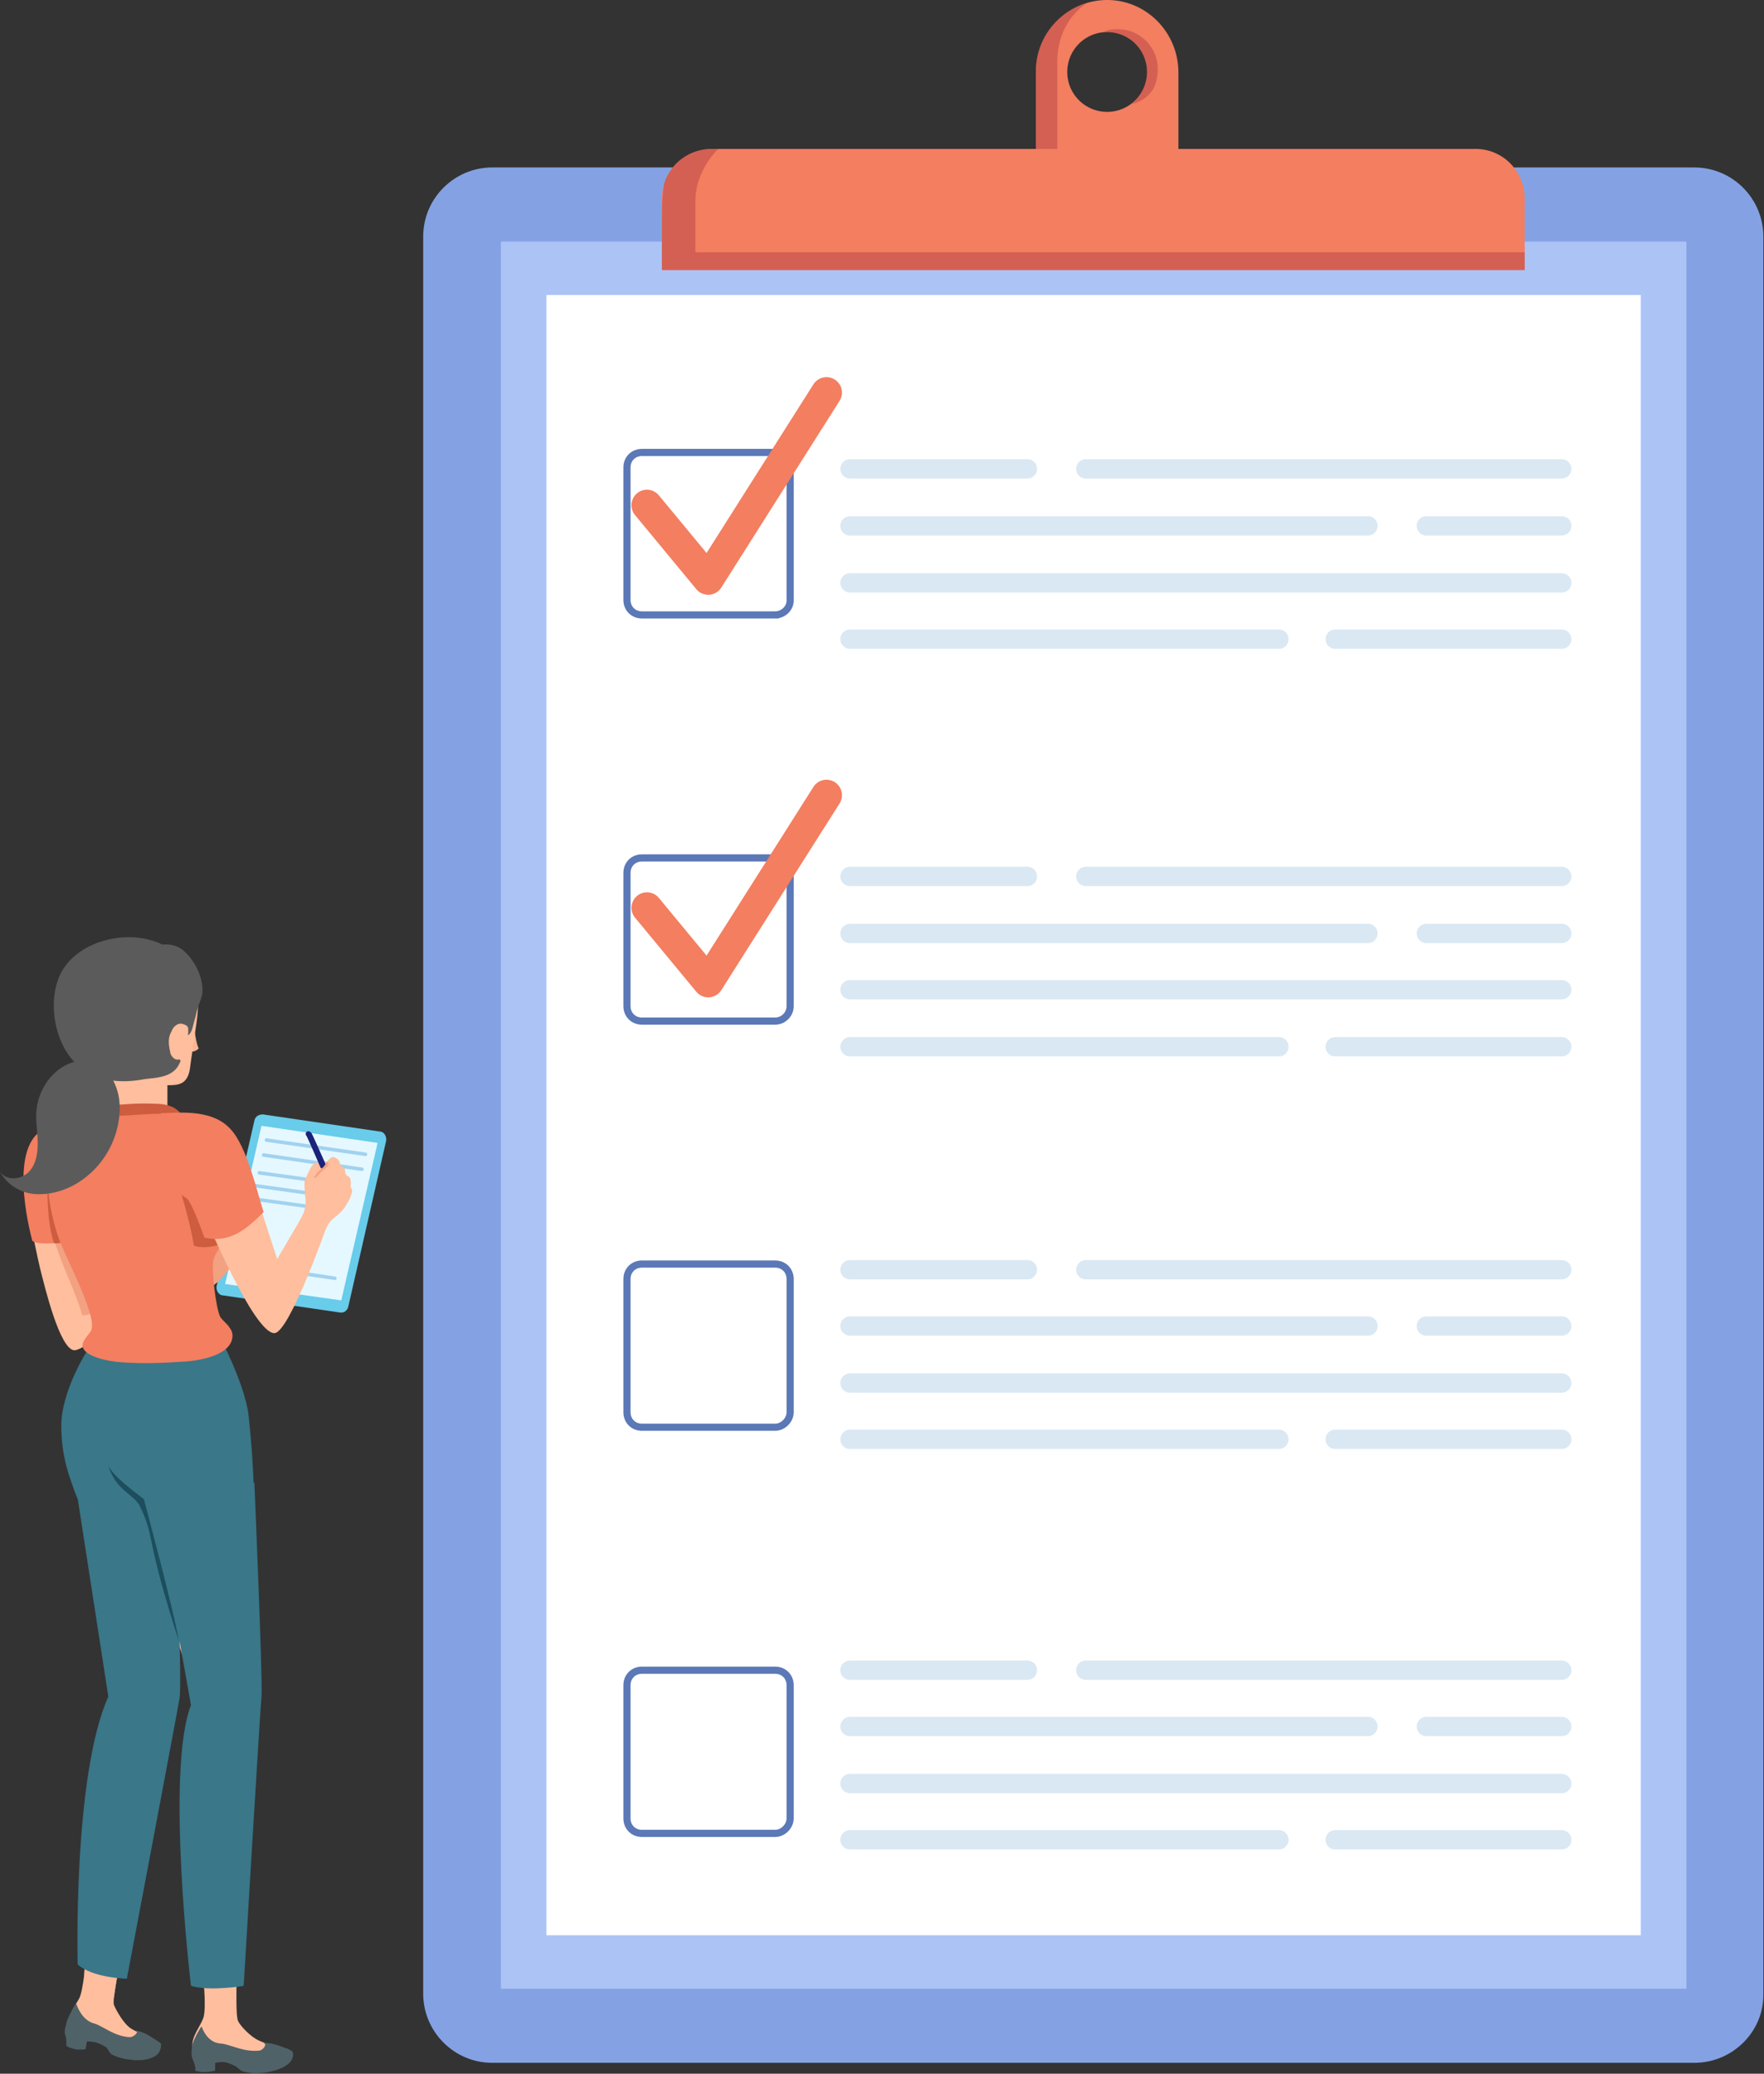<svg width="285" height="335" fill="none" xmlns="http://www.w3.org/2000/svg"><rect width="100%" height="100%" fill="#333333" stroke="none"/><path d="M178.878 0c-6.331 0-11.511 5.18-11.511 11.51v14.735h23.022V11.51C190.274 5.18 185.209 0 178.878 0Zm0 18.072a6.436 6.436 0 0 1-6.446-6.446 6.436 6.436 0 0 1 6.446-6.446 6.436 6.436 0 0 1 6.446 6.446 6.436 6.436 0 0 1-6.446 6.446Z" fill="#F37E60"/><path d="M185.324 11.627a6.436 6.436 0 0 0-6.446-6.447c-.345 0-.691 0-.921.115.921-.345 1.036-.575 2.648-.575a6.436 6.436 0 0 1 6.446 6.446c0 3.223-1.612 4.95-4.144 5.64 1.266-1.266 2.417-3.223 2.417-5.18ZM170.82 24.748V10.015c0-4.029 1.727-7.482 4.835-9.554-4.835 1.381-8.288 5.755-8.288 11.05v14.734h23.022V24.75H170.82Z" fill="#B03D44" opacity=".45"/><path d="M273.729 333.24H79.541c-6.216 0-11.166-5.065-11.166-11.166V38.216c0-6.215 5.065-11.165 11.165-11.165H273.73c6.216 0 11.165 5.065 11.165 11.165v283.858c.115 6.101-4.949 11.166-11.165 11.166Z" fill="#84A2E3"/><path d="M272.463 39.023H80.922V321.27h191.541V39.023Z" fill="#ACC3F6"/><path d="M265.096 47.652H88.289v264.98h176.807V47.652Z" fill="#fff"/><path d="M246.334 32.115v11.51H106.938v-11.51c0-.806.115-1.612.345-2.417 1.036-3.338 4.144-5.64 7.712-5.64h123.166c4.605-.116 8.173 3.568 8.173 8.057Z" fill="#F37E60"/><path opacity=".45" d="M246.334 40.75v2.877H106.938V35.34c0-2.187.115-4.029.345-5.64 1.036-3.338 4.144-5.64 7.712-5.64h1.036c-2.072 2.072-3.683 5.18-3.683 8.402v8.288h133.986Z" fill="#B03D44"/><g opacity=".15" stroke="#0964AF" stroke-width="3.122" stroke-miterlimit="10" stroke-linecap="round" stroke-linejoin="round"><path d="M137.328 75.742h28.662M230.453 84.953h21.871M137.328 84.953h83.684M137.328 94.16h114.994M215.719 103.254h36.604M137.328 103.254h69.295M175.43 75.742h76.892"/></g><g opacity=".15" stroke="#0964AF" stroke-width="3.122" stroke-miterlimit="10" stroke-linecap="round" stroke-linejoin="round"><path d="M137.328 141.586h28.662M230.453 150.793h21.871M137.328 150.793h83.684M137.328 159.887h114.994M215.719 169.098h36.604M137.328 169.098h69.295M175.43 141.586h76.892"/></g><g opacity=".15" stroke="#0964AF" stroke-width="3.122" stroke-miterlimit="10" stroke-linecap="round" stroke-linejoin="round"><path d="M137.328 205.121h28.662M230.453 214.215h21.871M137.328 214.215h83.684M137.328 223.426h114.994M215.719 232.516h36.604M137.328 232.516h69.295M175.43 205.121h76.892"/></g><g opacity=".15" stroke="#0964AF" stroke-width="3.122" stroke-miterlimit="10" stroke-linecap="round" stroke-linejoin="round"><path d="M137.328 269.816h28.662M230.453 278.91h21.871M137.328 278.91h83.684M137.328 288.121h114.994M215.719 297.211h36.604M137.328 297.211h69.295M175.43 269.816h76.892"/></g><path d="M125.239 99.338h-21.525c-1.381 0-2.417-1.035-2.417-2.417v-21.41c0-1.381 1.036-2.417 2.417-2.417h21.525c1.382 0 2.418 1.036 2.418 2.417v21.525c0 1.266-1.151 2.302-2.418 2.302ZM125.239 164.954h-21.525c-1.381 0-2.417-1.036-2.417-2.418v-21.525c0-1.381 1.036-2.417 2.417-2.417h21.525c1.382 0 2.418 1.036 2.418 2.417v21.525c0 1.382-1.151 2.418-2.418 2.418ZM125.239 230.563h-21.525c-1.381 0-2.417-1.036-2.417-2.417V206.62c0-1.381 1.036-2.417 2.417-2.417h21.525c1.382 0 2.418 1.036 2.418 2.417v21.526c0 1.266-1.151 2.417-2.418 2.417ZM125.239 296.176h-21.525c-1.381 0-2.417-1.036-2.417-2.417v-21.525c0-1.382 1.036-2.418 2.417-2.418h21.525c1.382 0 2.418 1.036 2.418 2.418v21.525c0 1.266-1.151 2.417-2.418 2.417Z" stroke="#5B78B7" stroke-width="1.157" stroke-miterlimit="10"/><path d="m104.523 81.613 9.9 11.971 19.108-30.158M104.523 146.648l9.9 11.971 19.108-30.158" stroke="#F37E60" stroke-width="5" stroke-miterlimit="10" stroke-linecap="round" stroke-linejoin="round"/><path d="M31.312 165.754s.46 3.338.806 3.568c0 0-.346.576-1.266.576" fill="#FFB392"/><path d="m41.095 181.063-6.1 26.706c-.116.69.345 1.496 1.035 1.496l18.878 2.763c.69.115 1.266-.346 1.381-1.036l6.101-26.706c.115-.69-.345-1.496-1.036-1.496l-18.878-2.763c-.69 0-1.266.346-1.381 1.036Z" fill="#68CCEA"/><path d="m42.245 181.871-5.87 25.554 18.763 2.648 5.87-25.439-18.763-2.763Z" fill="#E5F8FF"/><path d="m59.055 186.474-16-2.302M58.479 188.892l-15.885-2.302M51.798 190.846l-9.9-1.381M51.11 192.92l-9.9-1.381M50.42 194.991l-10.014-1.382M54.1 206.504l-10.014-1.496" stroke="#A1D2F0" stroke-width=".574" stroke-miterlimit="10" stroke-linecap="round" stroke-linejoin="round"/><path d="M33.844 207.999c1.036-.461 1.842-1.382 2.647-2.303.806-.92 1.497-1.841 2.303-2.647.345-.345.575-.691.69-1.151-1.266-.115-2.072 1.496-3.338 1.611a24.594 24.594 0 0 1 2.532-5.985c.23-.461.576-1.036.346-1.497-1.382.576-2.533 1.497-3.453 2.533-.691.805-1.382 1.611-1.842 2.417-1.612 2.532-2.648 5.41-3.338 8.288" fill="#F2A181"/><path d="m28.432 229.525-13.468-11.396s-6.331 8.518-3.914 16.691c1.151 4.028 2.648 5.985 3.223 7.942.576 1.842 4.605 27.166 4.374 29.008-.345 1.841-2.532 7.021-3.338 12.431-1.036 6.561-.805 27.972-1.611 33.612-.806 5.64 4.489 6.676 4.72 4.719 2.416-16.345 8.978-41.899 9.899-50.072.805-8.173.46-23.137.115-42.935Z" fill="#FFBE9D"/><path d="m28.433 245.641-5.87 13.467c2.417 4.144 3.913 9.094 4.143 14.159.116 2.647-.115 5.18-.115 7.827 0 .23 0 .345.115.576.806-3.799 1.382-7.022 1.612-9.094.69-5.755.69-14.964.46-26.82-.115-.115-.23-.115-.345-.115Z" fill="#F2A181"/><path d="M19.341 317.237s-1.266 5.986-.92 6.676c.345.806 1.496 2.993 2.762 3.799s4.144 1.842 4.374 2.187c.23.345.23.921-.115 1.266-1.036.806-2.878 1.266-4.144 1.036-3.913-.691-4.374-2.417-6.56-2.647-.346 0-1.152.575-2.188 0-1.036-.576-1.612-1.612-1.496-2.533.115-1.611 1.036-2.993 1.726-4.144.69-1.266 1.151-6.791 1.151-6.791" fill="#FFBE9D"/><path d="M25.786 331.396c.23-.461.345-1.266.115-1.381-.346-.231-1.727-1.152-2.417-1.497-.806-.345-1.957-.691-1.497-.46.46.23-.345 1.036-1.036 1.036-2.417-.115-4.259-1.727-5.64-2.187-2.072-.461-2.878-2.878-2.993-3.223-.345.23-1.266 2.187-1.496 2.762-.115.576-.46 1.497-.346 2.072.115.345.346 1.151.23 1.957 0 0 .346.345 1.497.576.69.115 1.611 0 1.611 0l.23-1.267s.576 0 1.267.115c.69.116 1.842.806 1.957.921.23.346.46.921.92 1.151 1.037.461 1.957.691 3.224.806 2.302.23 3.913-.46 4.374-1.381Z" fill="#4F6268"/><path d="M46.731 331.164c-.345-.345-3.453-.806-4.834-1.496-1.381-.576-3.108-2.418-3.453-3.223-.346-.806-.23-4.835-.23-6.562.345-11.626 2.417-40.173 2.762-46.964.575-11.856-1.036-24.058-5.525-43.166l-17.036-13.007s-4.72 8.863-3.223 17.266c.92 4.95 4.95 5.641 5.64 7.598.69 1.956 10.935 32.69 10.935 32.69s-1.957 6.677-2.072 13.929c-.115 6.215 2.763 24.978 3.223 32.115.115 1.381.346 4.719-.115 5.755-.46 1.266-1.841 2.878-1.726 4.489 0 .921.69 1.842 1.956 2.188 1.151.345 1.842-.346 2.303-.346 2.417-.115 3.108 1.497 7.251 1.497 1.267 0 3.108-.691 4.144-1.727.46-.23.346-.691 0-1.036Z" fill="#FFBE9D"/><path d="M47.193 332.658c.23-.575.23-1.266-.115-1.381-.46-.23-1.841-.806-2.762-1.036-.806-.23-2.072-.345-1.612-.115.46.115-.23 1.151-.92 1.151-2.533.23-4.605-1.036-6.101-1.151-2.188-.115-2.993-2.417-3.108-2.763-.346.346-1.382 2.302-1.497 2.993-.115.576-.23 1.612 0 2.187.115.345.576 1.151.46 1.957 0 0 .461.23 1.612.23.69 0 1.612-.23 1.612-.23v-1.266s.575-.115 1.266-.115c.69 0 1.611.46 2.072.69.345.231.69.691 1.15.806 1.152.345 2.073.345 3.34.23 2.647-.345 4.143-1.266 4.603-2.187Z" fill="#4F6268"/><path d="M15.193 216.633c-1.15 1.267-5.295 8.173-5.295 13.698 0 5.526 1.727 9.209 2.072 10.36 1.036 2.993 2.993 5.756 2.993 6.331 0 .576 3.108.921 9.554.576 11.972-.806 16.46-2.993 16.46-2.993s.346-4.95-.805-15.885c-.575-5.18-4.95-13.353-4.95-13.353" fill="#397789"/><path d="M4.258 194.419s1.957 9.669 2.417 11.28c.46 1.727 2.993 12.547 5.41 12.432 2.417-.23 15.425-11.05 15.425-11.05l-1.842-3.684-11.51 5.41s-1.037-12.431-1.958-15.424" fill="#FFBE9D"/><path d="M8.75 200.289c1.266 4.259 3.684 8.863 4.49 12.086.114.691 8.057-2.187 8.057-5.179" fill="#F2A181"/><path d="M12.088 181.062s-3.798.461-5.755 1.842c-4.95 3.799-1.151 17.382-1.151 17.382s-.23.69 3.108.575c3.338-.23 5.985-1.151 5.985-1.151l-.92-11.165" fill="#F37E60"/><path d="M7.715 188.777s-.46 8.058 1.036 12.087c1.382 0 2.648-.346 2.648-.346l-3.684-11.741Z" fill="#CE5C3F"/><path d="M30.27 155.855c2.303 2.993 1.842 7.137 1.267 10.82-.23 1.842-.576 3.799-.806 5.64-.115.921-.345 1.842-1.036 2.418-.69.575-1.727.575-2.648.575v4.605a91.468 91.468 0 0 1-7.942 0c0-1.036-.23-2.187-.69-3.108-1.267 0-2.188-1.382-2.648-2.533a26.267 26.267 0 0 1-1.381-4.259c-.576-1.957-1.036-3.798-1.152-5.87 0-1.957.46-4.029 1.727-5.641.806-1.036 2.072-1.841 3.223-2.417 1.612-.806 3.568-1.496 5.295-.806" fill="#FFBE9D"/><path d="M27.51 170.015c-.346-1.611-.346-2.417.23-3.453a1.79 1.79 0 0 1 .69-.921c.46-.345.92-.345 1.381-.115.346.115.576.345.691.691.576-2.072.69-4.374.46-6.562-.23-3.453-2.302-6.1-5.41-7.366-5.64-2.303-13.698 0-16 5.525-1.726 4.144-.806 10.244 2.418 13.698 2.877 3.108 7.136 3.568 11.05 2.877 1.957-.345 5.065-.115 6.1-2.877a.255.255 0 0 0-.345-.346c-.69.115-1.266-.805-1.266-1.151Z" fill="#5B5B5B"/><path d="M27.971 162.649c.23.346.115.806.346 1.152.345.575.805.805 1.381 1.036.92.46.69 1.841.69 2.417.691-.461.806-1.727 1.037-2.417.23-.691.345-1.497.575-2.188.23-.69.576-1.381.69-2.187.231-2.647-1.38-5.64-3.337-7.136-1.497-1.036-3.684-1.036-5.295.115-.691.46-1.151 1.151-1.497 1.957-.115.345-.23.69-.115 1.036" fill="#5B5B5B"/><path d="M15.078 181.063c.115-.921.346-1.957 1.266-2.302.23-.116.46-.116.691-.116 2.648-.23 5.18-.46 7.827-.345 1.036 0 2.187.115 3.108.576 1.497.805 2.303 2.417 3.108 3.913" fill="#CE5C3F"/><path d="M37.069 214.443c-.346-.575-1.151-1.151-1.497-1.726-.69-1.382-1.381-7.367-1.15-8.864.23-1.611 1.726-2.532 2.417-6.1.805-4.72-1.036-8.288-2.188-9.9-1.496-2.187-.575-2.187-1.15-4.834-.116-.461-.23-1.036-.576-1.382-.345-.345-2.533-1.381-2.993-1.381-4.26-.691-6.676-.115-10.935 0-2.072.115-4.26.345-6.331.806-2.303.46-4.26 1.151-4.72 4.259-.69 4.834-.115 9.669 1.382 14.273.92 2.993 6.79 13.468 5.295 15.54-.346.46-1.152 1.381-1.267 1.957-.345 2.072 4.374 2.877 6.446 2.993 3.108.23 6.677.115 9.785-.115 2.417-.116 7.482-.921 7.942-3.799.115-.806-.115-1.266-.46-1.727Z" fill="#F37E60"/><path d="M36.143 198.56c0 .806-.46 1.957-.576 2.418-.575.345-2.992.805-4.259.23-.345-2.763-1.956-8.173-1.956-8.173s6.791 4.72 6.791 5.525Z" fill="#CE5C3F"/><path d="M33.156 196.602s7.828 18.763 11.166 18.763c2.417 0 8.518-17.382 8.518-17.382l-3.799-1.841-4.259 7.251-4.374-13.467" fill="#FFBE9D"/><path d="M48.234 197.521s1.267-1.957 1.151-3.338c0-.576-.345-3.108-.115-3.569.23-.46.921-2.187 1.266-2.417.346-.345 1.727-.806 2.072-.576.346.231.691-.805 1.267-.69.575.115 1.036.575 1.036 1.036 0 .46.69.575.805.921.115.345 0 .69.23.921.116.23.576.115.691.805.115.576 0 .691 0 1.036 0 .346.346.346.23.921-.115.576-.46 1.381-.92 2.072-.346.691-1.151 1.497-2.072 2.187-.46.346-.806.806-1.267 1.727" fill="#FFBE9D"/><path d="M50.312 183.019c-.116-.115-.346-.345-.691-.23a.448.448 0 0 0-.115.691c.115.115 2.302 5.18 2.302 5.18s.23.23.575-.115c.346-.346.23-.461.23-.461s-2.186-4.949-2.301-5.065Z" fill="#1B227A"/><path d="M52.72 187.856c-.46.806-.92 1.036-1.38 1.496-.346.346-.346.576-.692.921.691 0 .576-.46 1.497-1.151.46-.345.806-.575.92-1.151 0-.23-.23-.345-.345-.115Z" fill="#F2A181"/><path d="M26.016 179.799c2.072.115 7.942-.921 11.165 2.532 2.763 2.878 4.374 10.36 5.41 13.468-2.762 2.762-5.41 5.064-9.554 4.144-.115-.115-2.187-6.677-3.683-7.252" fill="#F37E60"/><path d="M41.097 239.541s1.382 32.23 1.151 34.532c-.23 2.302-2.877 46.734-2.877 46.734s-5.41.921-8.518 0c0 0-4.144-34.647 0-45.352l-1.842-10.36s.23 7.712 0 9.208c-.23 1.612-8.518 45.353-8.518 45.353s-5.525-.115-7.942-2.302c0 0-.806-30.389 4.95-43.281l-5.18-33.496 2.992-8.518 25.784 7.482Z" fill="#397789"/><path d="M28.888 265.094c-.806-4.95-5.525-22.446-5.64-22.907-2.533-1.956-4.95-3.798-5.756-5.41 1.381 4.259 4.144 4.49 5.18 6.677 2.532 5.41.576 4.259 6.446 22.331" fill="#1C4E5D"/><path d="M5.87 179.57c-.115 1.727.23 3.454.23 5.18 0 1.727-.345 3.569-1.61 4.72-1.267 1.151-3.57 1.266-4.49-.23.92 1.841 2.878 3.223 4.95 3.568 2.072.345 4.259-.115 6.1-.921 5.065-2.302 8.403-7.597 8.288-13.237-.115-4.605-3.568-8.979-8.518-6.677-2.878 1.382-4.72 4.489-4.95 7.597Z" fill="#5B5B5B"/></svg>